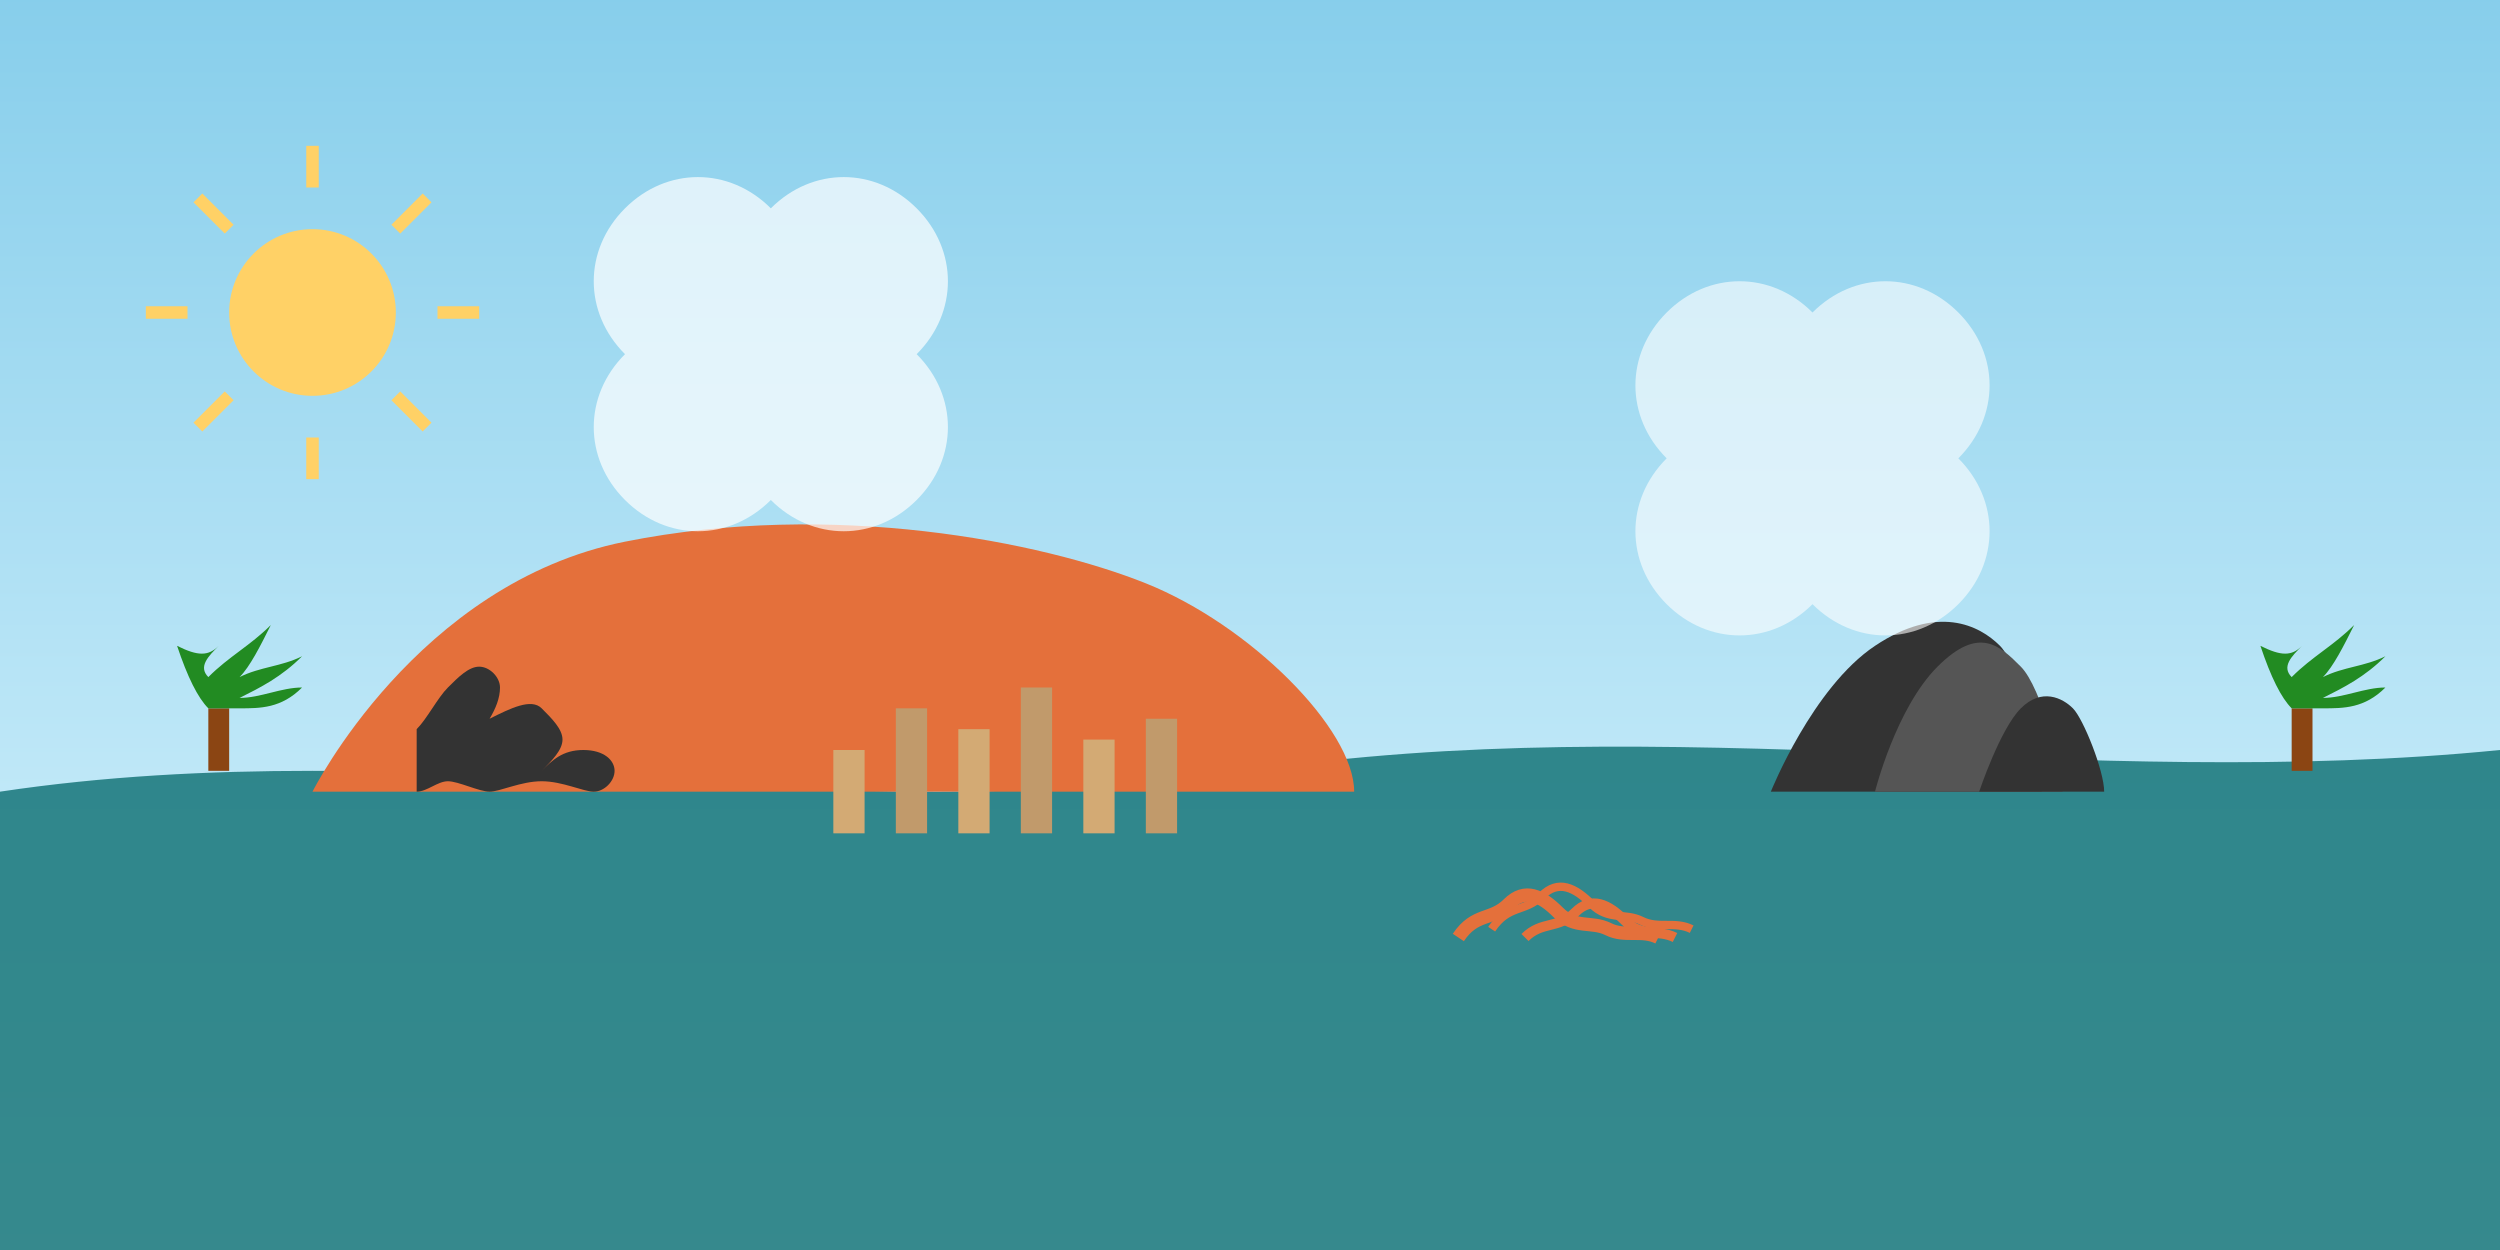 <svg xmlns="http://www.w3.org/2000/svg" viewBox="0 0 1200 600" width="1200" height="600">
  <rect x="0" y="0" width="1200" height="600" fill="#808080" stroke="none"/>
  <!-- Background with gradient sky -->
  <defs>
    <linearGradient id="skyGradient" x1="0%" y1="0%" x2="0%" y2="100%">
      <stop offset="0%" stop-color="#87CEEB" />
      <stop offset="100%" stop-color="#E0F7FF" />
    </linearGradient>
  </defs>
  
  <!-- Sky background -->
  <rect width="1200" height="600" fill="url(#skyGradient)" />
  
  <!-- Ocean -->
  <path d="M0,380 C200,350 400,400 600,370 C800,340 1000,380 1200,360 L1200,600 L0,600 Z" fill="#0c6e71" opacity="0.8" />
  
  <!-- Sydney Opera House Silhouette -->
  <path d="M850,380 C850,380 870,330 900,310 C930,290 950,300 960,310 C970,320 980,370 980,380 L850,380 Z" fill="#333333" />
  <path d="M900,380 C900,380 910,340 930,320 C950,300 960,310 970,320 C980,330 990,370 990,380 L900,380 Z" fill="#555555" />
  <path d="M950,380 C950,380 960,350 970,340 C980,330 990,335 995,340 C1000,345 1010,370 1010,380 L950,380 Z" fill="#333333" />
  
  <!-- Uluru Silhouette -->
  <path d="M150,380 C150,380 200,280 300,260 C400,240 500,260 550,280 C600,300 650,350 650,380 L150,380 Z" fill="#e4703b" />
  
  <!-- Great Barrier Reef - Stylized Coral -->
  <g transform="translate(700, 450) scale(0.8)">
    <path d="M0,0 C10,-15 20,-10 30,-20 C40,-30 50,-25 60,-15 C70,-5 80,-10 90,-5 C100,0 110,-5 120,0" stroke="#e4703b" stroke-width="8" fill="none" />
    <path d="M20,-5 C30,-20 40,-15 50,-25 C60,-35 70,-30 80,-20 C90,-10 100,-15 110,-10 C120,-5 130,-10 140,-5" stroke="#e4703b" stroke-width="5" fill="none" />
    <path d="M40,0 C50,-10 60,-5 70,-15 C80,-25 90,-20 100,-10 C110,0 120,-5 130,0" stroke="#e4703b" stroke-width="6" fill="none" />
  </g>
  
  <!-- Twelve Apostles - Great Ocean Road -->
  <g transform="translate(400, 400)">
    <rect x="0" y="-40" width="15" height="40" fill="#d3aa74" />
    <rect x="30" y="-60" width="15" height="60" fill="#c19a6b" />
    <rect x="60" y="-50" width="15" height="50" fill="#d3aa74" />
    <rect x="90" y="-70" width="15" height="70" fill="#c19a6b" />
    <rect x="120" y="-45" width="15" height="45" fill="#d3aa74" />
    <rect x="150" y="-55" width="15" height="55" fill="#c19a6b" />
  </g>
  
  <!-- Kangaroo Silhouette -->
  <path d="M200,350 C205,345 210,335 215,330 C220,325 225,320 230,320 C235,320 240,325 240,330 C240,335 238,340 235,345 
           C245,340 255,335 260,340 C265,345 270,350 270,355 C270,360 265,365 260,370 
           C265,365 270,360 280,360 C290,360 295,365 295,370 C295,375 290,380 285,380 
           C280,380 270,375 260,375 C250,375 240,380 235,380 C230,380 220,375 215,375 
           C210,375 205,380 200,380 L200,350 Z" fill="#333333" />
  
  <!-- Sun -->
  <circle cx="150" cy="150" r="40" fill="#ffd166" />
  <g>
    <line x1="150" y1="90" x2="150" y2="70" stroke="#ffd166" stroke-width="6" />
    <line x1="150" y1="230" x2="150" y2="210" stroke="#ffd166" stroke-width="6" />
    <line x1="90" y1="150" x2="70" y2="150" stroke="#ffd166" stroke-width="6" />
    <line x1="230" y1="150" x2="210" y2="150" stroke="#ffd166" stroke-width="6" />
    <line x1="110" y1="110" x2="95" y2="95" stroke="#ffd166" stroke-width="6" />
    <line x1="205" y1="205" x2="190" y2="190" stroke="#ffd166" stroke-width="6" />
    <line x1="110" y1="190" x2="95" y2="205" stroke="#ffd166" stroke-width="6" />
    <line x1="205" y1="95" x2="190" y2="110" stroke="#ffd166" stroke-width="6" />
  </g>
  
  <!-- Clouds -->
  <path d="M300,100 C320,80 350,80 370,100 C390,80 420,80 440,100 C460,120 460,150 440,170 C460,190 460,220 440,240 C420,260 390,260 370,240 C350,260 320,260 300,240 C280,220 280,190 300,170 C280,150 280,120 300,100 Z" fill="white" opacity="0.7" />
  <path d="M800,150 C820,130 850,130 870,150 C890,130 920,130 940,150 C960,170 960,200 940,220 C960,240 960,270 940,290 C920,310 890,310 870,290 C850,310 820,310 800,290 C780,270 780,240 800,220 C780,200 780,170 800,150 Z" fill="white" opacity="0.6" />
  
  <!-- Palm Trees -->
  <g transform="translate(100, 370)">
    <rect x="0" y="-30" width="10" height="30" fill="#8B4513" />
    <path d="M0,-30 C-5,-35 -10,-45 -15,-60 C-5,-55 0,-55 5,-60 C0,-55 -5,-50 0,-45 C10,-55 20,-60 30,-70 C25,-60 20,-50 15,-45 C25,-50 35,-50 45,-55 C35,-45 25,-40 15,-35 C25,-35 35,-40 45,-40 C35,-30 25,-30 15,-30 C10,-30 5,-30 0,-30 Z" fill="#228B22" />
  </g>
  
  <g transform="translate(1100, 370)">
    <rect x="0" y="-30" width="10" height="30" fill="#8B4513" />
    <path d="M0,-30 C-5,-35 -10,-45 -15,-60 C-5,-55 0,-55 5,-60 C0,-55 -5,-50 0,-45 C10,-55 20,-60 30,-70 C25,-60 20,-50 15,-45 C25,-50 35,-50 45,-55 C35,-45 25,-40 15,-35 C25,-35 35,-40 45,-40 C35,-30 25,-30 15,-30 C10,-30 5,-30 0,-30 Z" fill="#228B22" />
  </g>
</svg>
